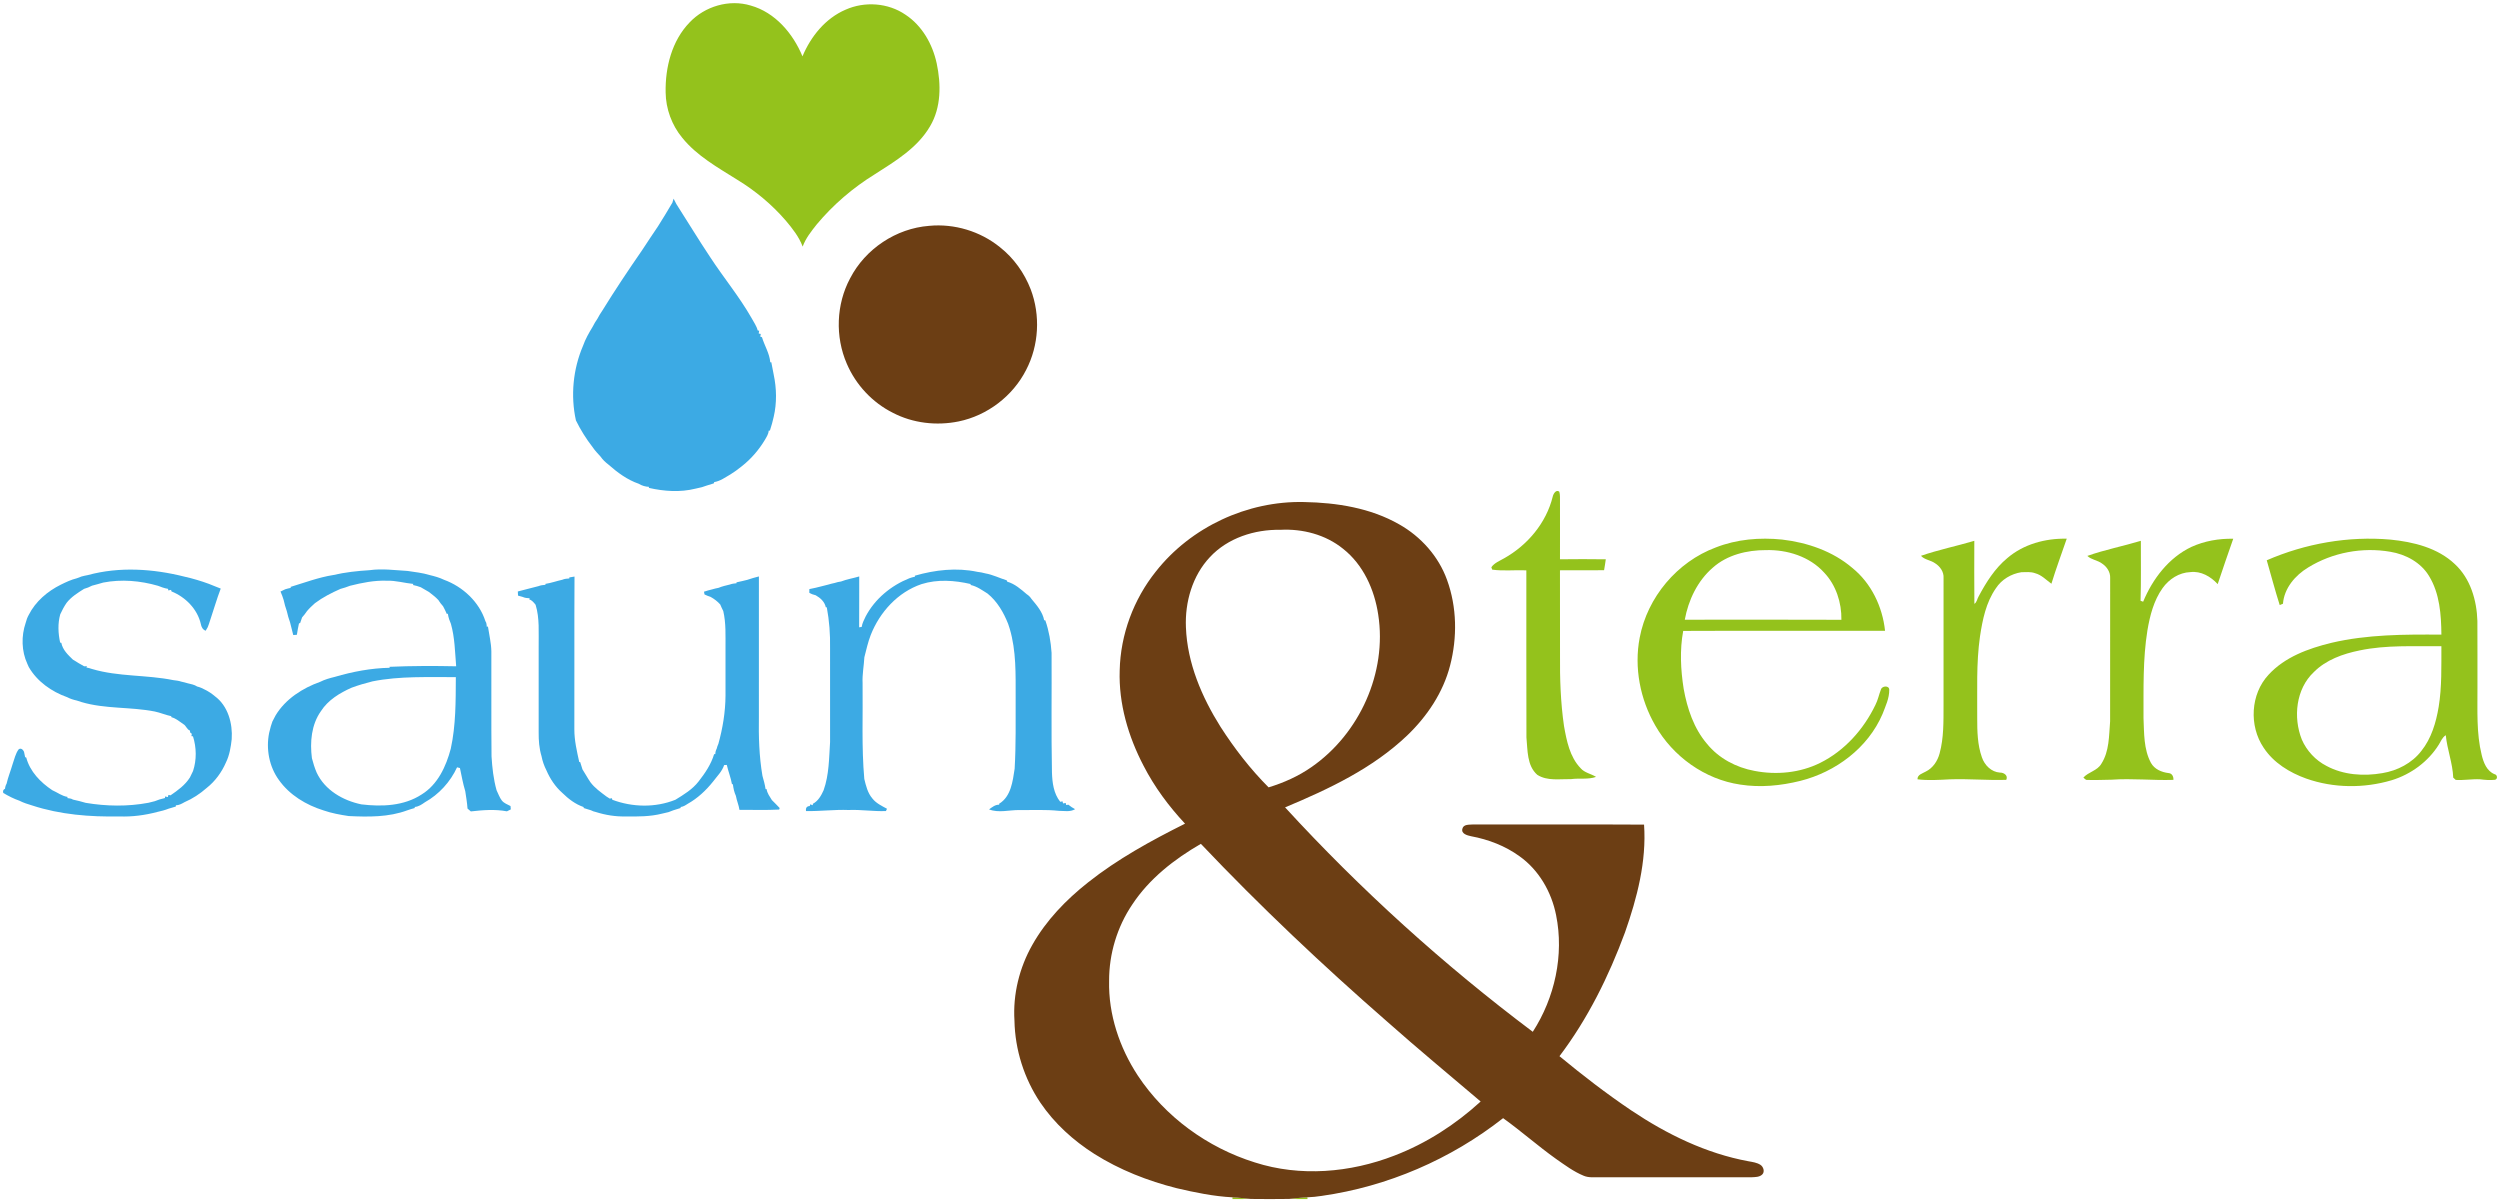 <?xml version="1.0" encoding="UTF-8" ?>
<!DOCTYPE svg PUBLIC "-//W3C//DTD SVG 1.1//EN" "http://www.w3.org/Graphics/SVG/1.1/DTD/svg11.dtd">
<svg width="1570pt" height="755pt" viewBox="0 0 1570 755" version="1.1" xmlns="http://www.w3.org/2000/svg">
<g id="#94c21cff">
<path fill="#94c21c" opacity="1.00" d=" M 433.06 14.09 C 442.67 3.93 457.93 -0.60 471.42 3.47 C 486.83 7.79 498.00 21.04 503.96 35.39 C 509.18 22.90 518.36 11.51 531.02 6.08 C 543.02 0.73 557.73 1.75 568.62 9.22 C 579.09 16.10 585.63 27.71 588.24 39.77 C 591.03 52.86 591.12 67.40 584.11 79.24 C 576.21 92.86 562.29 101.18 549.40 109.43 C 535.66 117.90 523.26 128.54 512.91 140.92 C 509.50 145.24 505.97 149.62 504.08 154.86 C 501.78 148.72 497.65 143.51 493.47 138.54 C 484.77 128.47 474.43 119.85 463.07 112.92 C 450.79 105.20 437.69 97.96 428.43 86.50 C 421.86 78.53 418.14 68.33 418.02 58.01 C 417.73 42.31 421.88 25.64 433.06 14.09 Z" />
<path fill="#94c21c" opacity="1.00" d=" M 975.09 311.97 C 975.43 310.22 977.20 307.17 979.24 308.76 C 979.84 310.79 979.62 312.94 979.67 315.03 C 979.62 327.10 979.75 339.17 979.67 351.23 C 989.25 351.11 998.84 351.10 1008.43 351.24 C 1008.15 353.54 1007.73 355.82 1007.36 358.10 C 998.12 358.17 988.89 358.13 979.66 358.15 C 979.73 375.76 979.67 393.37 979.69 410.99 C 979.56 425.99 980.03 441.05 982.19 455.91 C 983.84 465.22 985.81 475.33 992.59 482.40 C 995.14 485.35 999.16 485.89 1002.32 487.89 C 997.34 489.66 991.84 488.58 986.66 489.28 C 979.60 489.15 971.69 490.61 965.42 486.59 C 958.83 480.80 959.39 471.07 958.60 463.09 C 958.48 428.13 958.57 393.16 958.55 358.20 C 951.41 357.83 944.19 358.74 937.11 357.73 C 936.97 357.35 936.70 356.59 936.57 356.21 C 938.53 353.45 941.79 352.25 944.61 350.60 C 959.28 342.37 971.01 328.44 975.09 311.97 Z" />
<path fill="#94c21c" opacity="1.00" d=" M 1077.50 343.80 C 1090.68 338.62 1105.13 337.42 1119.13 338.84 C 1135.06 340.69 1150.99 346.16 1163.31 356.70 C 1175.20 366.34 1182.21 381.04 1183.81 396.13 C 1141.56 396.22 1099.30 396.02 1057.05 396.22 C 1054.83 408.21 1055.45 420.55 1057.34 432.55 C 1059.57 444.93 1063.70 457.42 1071.99 467.12 C 1079.37 476.22 1090.33 482.00 1101.77 484.11 C 1115.58 486.80 1130.35 485.40 1143.03 479.11 C 1158.38 471.50 1170.37 458.05 1177.74 442.73 C 1179.33 439.66 1179.96 436.23 1181.22 433.04 C 1181.85 430.66 1186.44 430.29 1186.45 433.17 C 1186.52 438.51 1184.10 443.49 1182.23 448.39 C 1173.10 469.73 1152.76 484.83 1130.57 490.40 C 1118.30 493.44 1105.40 494.70 1092.86 492.72 C 1070.57 489.44 1050.58 475.06 1039.49 455.58 C 1030.00 439.13 1026.14 419.23 1029.72 400.50 C 1034.53 375.07 1053.24 352.84 1077.50 343.80 M 1075.59 356.54 C 1066.01 364.81 1060.29 376.89 1058.04 389.18 C 1090.83 389.18 1123.61 389.07 1156.40 389.23 C 1156.59 378.49 1153.02 367.42 1145.54 359.56 C 1136.42 349.47 1122.33 345.11 1109.02 345.47 C 1097.14 345.43 1084.62 348.45 1075.59 356.54 Z" />
<path fill="#94c21c" opacity="1.00" d=" M 1260.55 350.52 C 1270.80 341.71 1284.56 338.00 1297.91 338.30 C 1294.68 347.73 1291.20 357.07 1288.28 366.59 C 1285.01 364.20 1282.09 361.05 1278.05 359.98 C 1275.29 358.96 1272.34 359.33 1269.48 359.34 C 1263.00 360.35 1256.98 363.92 1253.39 369.47 C 1247.22 378.33 1245.03 389.16 1243.44 399.65 C 1241.00 416.65 1241.83 433.85 1241.69 450.97 C 1241.68 459.22 1241.84 467.72 1244.63 475.59 C 1246.30 480.54 1250.56 484.84 1255.98 485.19 C 1258.42 485.11 1261.26 487.02 1259.93 489.74 C 1248.12 490.13 1236.33 488.99 1224.52 489.42 C 1217.77 489.76 1210.92 490.25 1204.19 489.41 C 1204.07 486.42 1207.36 485.76 1209.41 484.53 C 1213.88 482.34 1216.80 477.89 1218.06 473.18 C 1220.74 463.37 1220.51 453.10 1220.54 443.03 C 1220.55 416.37 1220.54 389.71 1220.55 363.06 C 1220.85 359.12 1218.33 355.63 1215.11 353.65 C 1212.37 351.74 1208.69 351.58 1206.36 349.05 C 1217.32 345.26 1228.75 342.94 1239.87 339.64 C 1239.85 352.84 1239.77 366.04 1239.91 379.23 C 1241.55 378.19 1241.64 376.00 1242.63 374.45 C 1247.33 365.65 1252.79 356.96 1260.55 350.52 Z" />
<path fill="#94c21c" opacity="1.00" d=" M 1376.23 343.45 C 1384.42 339.72 1393.50 338.15 1402.47 338.34 C 1399.18 347.82 1395.85 357.29 1392.71 366.83 C 1388.37 362.08 1382.18 358.45 1375.53 359.29 C 1368.47 359.54 1362.12 363.69 1358.10 369.34 C 1352.56 377.11 1350.16 386.59 1348.58 395.86 C 1345.65 414.08 1346.19 432.59 1346.12 450.98 C 1346.54 460.43 1346.18 470.46 1350.78 479.06 C 1353.02 483.11 1357.52 484.97 1361.93 485.50 C 1364.12 485.68 1365.04 487.78 1364.91 489.76 C 1351.95 490.18 1339.00 488.72 1326.06 489.65 C 1320.99 489.69 1315.92 490.00 1310.86 489.79 C 1309.71 489.96 1309.14 488.86 1308.36 488.31 C 1311.63 484.73 1317.11 484.04 1319.65 479.65 C 1324.72 471.78 1324.41 462.01 1325.15 453.02 C 1325.19 423.00 1325.13 392.99 1325.18 362.97 C 1325.37 359.29 1323.10 355.88 1320.11 353.92 C 1317.29 351.78 1313.44 351.60 1310.85 349.11 C 1321.82 345.22 1333.32 343.00 1344.46 339.63 C 1344.40 352.18 1344.67 364.74 1344.27 377.29 C 1344.68 377.44 1345.50 377.73 1345.90 377.88 C 1351.81 363.59 1361.99 350.19 1376.23 343.45 Z" />
<path fill="#94c21c" opacity="1.00" d=" M 1423.52 351.86 C 1447.83 341.30 1474.77 336.55 1501.21 338.87 C 1515.66 340.32 1530.86 344.01 1541.69 354.30 C 1551.45 363.36 1555.43 377.02 1555.80 390.00 C 1555.89 404.01 1555.81 418.02 1555.84 432.03 C 1555.92 446.08 1555.11 460.35 1558.50 474.12 C 1559.67 478.91 1561.67 484.25 1566.64 486.22 C 1568.41 486.55 1568.68 489.37 1566.79 489.72 C 1563.69 490.04 1560.56 489.79 1557.49 489.40 C 1552.38 489.14 1547.31 490.11 1542.21 489.79 C 1541.82 489.43 1541.03 488.71 1540.63 488.35 C 1540.28 479.27 1536.82 470.70 1535.95 461.71 C 1533.75 463.05 1532.89 465.54 1531.58 467.61 C 1524.90 478.36 1514.05 486.28 1502.00 489.98 C 1484.59 495.14 1465.50 495.01 1448.33 488.95 C 1437.87 485.20 1427.74 479.01 1421.56 469.55 C 1412.30 455.87 1413.29 435.86 1424.69 423.70 C 1434.90 412.58 1449.67 407.23 1463.99 403.73 C 1486.64 398.38 1510.06 398.39 1533.20 398.55 C 1533.08 386.04 1532.16 372.75 1525.47 361.81 C 1520.31 353.18 1510.80 348.11 1501.10 346.51 C 1483.51 343.47 1464.77 346.98 1449.55 356.36 C 1441.43 361.25 1434.47 369.35 1433.70 379.14 C 1433.00 379.42 1432.33 379.71 1431.66 379.99 C 1428.71 370.69 1426.24 361.24 1423.52 351.86 M 1481.84 408.47 C 1471.40 410.59 1460.73 414.36 1453.08 422.08 C 1441.80 432.68 1440.02 450.54 1445.54 464.44 C 1448.61 471.49 1454.14 477.45 1460.99 480.97 C 1471.66 486.74 1484.38 487.57 1496.17 485.52 C 1505.60 483.96 1514.73 479.26 1520.61 471.59 C 1526.92 463.71 1529.84 453.75 1531.48 443.94 C 1533.55 431.33 1533.13 418.54 1533.19 405.82 C 1516.05 406.00 1498.74 404.93 1481.84 408.47 Z" />
<path fill="#94c21c" opacity="1.00" d=" M 774.00 751.92 C 777.84 752.07 781.65 752.60 785.49 752.94 C 781.65 753.05 777.82 752.99 773.99 753.00 L 774.00 751.92 Z" />
<path fill="#94c21c" opacity="1.00" d=" M 809.58 752.93 C 813.37 752.57 817.16 752.06 820.99 751.91 L 821.14 753.00 C 817.28 752.99 813.42 753.06 809.58 752.93 Z" />
</g>
<g id="#3caae4ff">
<path fill="#3caae4" opacity="1.00" d=" M 422.26 127.27 C 422.45 126.65 422.83 125.39 423.02 124.76 C 423.59 125.90 424.18 127.04 424.77 128.17 C 431.85 139.16 438.58 150.40 445.86 161.28 C 454.33 174.29 464.32 186.27 472.01 199.80 C 473.34 202.33 475.14 204.67 475.82 207.50 L 476.77 207.72 C 476.69 208.15 476.53 209.01 476.46 209.45 L 477.76 209.73 C 477.68 210.15 477.54 210.99 477.47 211.41 C 477.74 211.50 478.26 211.68 478.52 211.77 C 480.09 217.07 483.29 221.94 483.73 227.56 L 484.38 227.48 C 484.83 230.06 485.42 232.61 485.87 235.19 C 487.72 243.92 487.92 253.02 485.89 261.75 C 485.57 263.12 485.25 264.48 484.88 265.83 C 484.37 267.33 483.91 268.85 483.51 270.38 L 482.74 270.48 C 482.62 272.64 481.37 274.44 480.34 276.26 C 476.55 282.58 471.64 288.26 465.84 292.81 C 463.62 294.66 461.25 296.30 458.82 297.86 C 455.54 299.73 452.35 302.15 448.54 302.75 C 448.47 302.95 448.34 303.36 448.27 303.56 C 446.76 303.97 445.29 304.43 443.82 304.93 C 442.83 305.29 441.83 305.62 440.83 305.94 C 439.46 306.26 438.09 306.57 436.74 306.88 C 427.10 309.28 417.09 308.57 407.48 306.39 L 407.55 305.74 C 405.27 305.65 403.07 305.00 401.13 303.80 C 393.97 301.35 387.73 296.73 382.11 291.76 C 380.26 290.33 378.52 288.75 377.21 286.81 C 375.46 284.88 373.63 283.00 372.18 280.83 C 368.12 275.61 364.59 269.95 361.68 264.02 C 358.25 248.49 359.87 231.78 366.14 217.16 C 367.62 212.94 369.86 209.03 372.18 205.22 C 373.06 203.45 374.07 201.76 375.20 200.14 C 376.09 198.43 377.08 196.79 378.17 195.21 C 386.13 182.30 394.57 169.68 403.19 157.20 C 406.50 152.18 409.80 147.15 413.19 142.18 C 416.23 137.23 419.38 132.33 422.26 127.27 Z" />
<path fill="#3caae4" opacity="1.00" d=" M 55.18 361.15 C 74.97 355.77 96.09 357.16 115.83 362.13 C 117.16 362.42 118.49 362.73 119.81 363.09 C 124.92 364.46 129.98 366.05 134.85 368.14 C 136.12 368.59 137.37 369.10 138.62 369.63 C 136.07 376.25 134.17 383.11 131.87 389.82 C 131.47 391.20 130.97 392.55 130.44 393.90 C 130.12 394.45 129.48 395.55 129.16 396.10 C 127.31 395.44 126.45 393.71 126.12 391.89 C 123.97 382.47 116.49 374.95 107.71 371.41 L 107.43 370.45 C 106.99 370.54 106.09 370.71 105.65 370.79 L 105.56 369.80 C 104.40 369.62 103.27 369.34 102.16 368.96 C 101.18 368.58 100.20 368.22 99.21 367.87 C 88.09 364.67 76.27 363.64 64.85 365.85 C 62.52 366.58 60.13 367.15 57.77 367.81 C 56.20 368.67 54.52 369.32 52.80 369.80 C 48.78 372.33 44.70 374.86 41.75 378.68 C 40.23 380.93 38.96 383.32 37.83 385.79 C 36.20 391.61 36.51 397.67 37.76 403.52 C 37.95 403.57 38.33 403.67 38.52 403.73 C 39.31 408.04 42.72 411.31 45.77 414.23 C 48.09 415.69 50.44 417.13 52.85 418.44 C 53.30 418.43 54.18 418.42 54.63 418.41 L 54.26 419.18 C 55.46 419.41 56.65 419.71 57.81 420.13 C 74.40 425.07 91.99 423.70 108.83 427.12 C 110.52 427.32 112.24 427.51 113.86 428.07 C 115.19 428.37 116.53 428.68 117.84 429.09 C 119.89 429.59 122.03 429.95 123.83 431.14 C 125.58 431.55 127.21 432.31 128.80 433.16 C 130.97 434.24 133.01 435.58 134.86 437.17 C 143.18 443.23 146.20 454.34 145.51 464.22 C 144.95 469.20 144.13 474.29 141.89 478.84 C 139.23 484.98 135.10 490.64 129.83 494.80 C 125.66 498.47 120.93 501.60 115.82 503.79 C 114.16 504.75 112.43 505.70 110.46 505.74 L 110.40 506.51 C 108.86 506.91 107.33 507.37 105.82 507.87 C 103.55 508.77 101.18 509.38 98.80 509.90 C 91.04 511.96 83.00 513.03 74.96 512.72 C 56.54 513.07 37.82 511.61 20.23 505.84 C 17.48 505.01 14.72 504.16 12.17 502.84 C 8.62 501.63 5.27 499.87 2.05 497.99 C 1.67 496.72 2.04 495.84 3.16 495.34 C 3.24 494.19 3.57 493.13 4.13 492.16 C 5.07 487.98 6.73 484.01 7.91 479.90 C 9.05 476.77 9.68 473.34 11.69 470.62 C 13.08 469.48 14.48 470.76 15.07 472.09 C 15.30 473.22 15.54 474.35 15.78 475.49 C 15.95 475.55 16.30 475.67 16.48 475.74 C 18.78 484.50 25.45 491.35 32.82 496.24 C 36.02 497.63 38.88 499.94 42.41 500.45 L 42.33 501.20 C 43.52 501.36 44.79 501.44 45.82 502.15 C 48.50 502.74 51.18 503.37 53.81 504.18 C 66.79 506.37 80.23 506.59 93.21 504.15 C 94.52 503.76 95.85 503.44 97.19 503.15 C 98.18 502.78 99.18 502.42 100.17 502.06 C 101.31 501.72 102.46 501.41 103.62 501.16 L 103.63 500.19 C 104.08 500.28 104.98 500.47 105.43 500.56 L 105.77 499.20 C 106.10 499.27 106.76 499.41 107.09 499.47 C 111.67 496.33 116.24 493.05 119.26 488.26 C 119.89 486.89 120.55 485.54 121.23 484.21 C 123.56 477.21 123.40 469.43 121.20 462.43 L 120.22 462.29 C 120.28 461.92 120.40 461.18 120.46 460.82 L 119.44 460.03 C 119.40 459.72 119.30 459.09 119.25 458.77 C 117.29 458.08 116.90 455.68 115.12 454.74 C 112.75 453.14 110.54 451.16 107.71 450.42 L 107.49 449.75 C 103.99 449.02 100.70 447.56 97.20 446.83 C 81.97 443.82 66.15 445.34 51.15 440.89 C 50.15 440.61 49.17 440.29 48.21 439.93 C 46.12 439.48 44.07 438.83 42.18 437.83 C 32.42 434.38 23.29 427.97 18.06 418.88 C 17.84 418.38 17.39 417.38 17.17 416.88 C 13.49 408.93 13.30 399.41 16.12 391.17 C 16.56 389.41 17.18 387.70 18.07 386.13 C 22.30 377.71 29.87 371.30 38.22 367.16 C 41.45 365.57 44.72 364.03 48.23 363.16 C 49.21 362.79 50.19 362.42 51.17 362.05 C 52.49 361.68 53.83 361.41 55.18 361.15 Z" />
<path fill="#3caae4" opacity="1.00" d=" M 232.04 358.08 C 239.99 356.95 247.98 358.10 255.93 358.55 C 260.56 359.27 265.27 359.73 269.77 361.12 C 272.88 361.87 275.99 362.71 278.88 364.12 C 290.67 368.43 300.97 378.01 304.83 390.10 C 305.65 391.14 305.55 392.54 305.75 393.78 L 306.40 393.30 C 307.17 398.53 308.47 403.70 308.57 409.00 C 308.66 431.00 308.45 453.01 308.68 475.01 C 309.12 482.16 309.90 489.33 311.84 496.26 C 312.93 498.43 313.67 500.81 315.18 502.76 C 316.56 504.46 318.71 505.20 320.61 506.20 C 320.65 506.72 320.74 507.77 320.78 508.30 C 320.17 508.60 318.95 509.21 318.34 509.51 C 310.84 508.11 303.21 508.70 295.69 509.57 C 294.96 509.00 294.26 508.40 293.60 507.78 C 293.35 504.10 292.73 500.48 292.18 496.85 C 290.73 492.09 289.87 487.18 288.84 482.33 C 288.39 482.21 287.49 481.98 287.03 481.87 C 282.85 491.00 275.61 498.94 266.84 503.82 C 264.93 505.17 262.93 506.57 260.52 506.76 L 260.39 507.46 C 258.86 507.86 257.35 508.35 255.85 508.86 C 244.09 513.25 231.33 513.07 218.98 512.48 C 213.65 511.68 208.30 510.71 203.19 508.94 C 192.26 505.53 181.84 499.29 175.15 489.83 C 169.03 481.42 166.96 470.30 169.04 460.18 C 169.35 458.81 169.67 457.47 170.07 456.15 C 170.41 455.15 170.73 454.15 171.05 453.15 C 171.69 451.81 172.39 450.51 173.11 449.21 C 179.33 438.92 190.04 432.11 201.16 428.15 C 204.00 426.71 207.10 425.85 210.19 425.10 C 221.39 421.82 233.07 419.57 244.76 419.37 C 244.71 419.21 244.61 418.91 244.56 418.76 C 258.52 418.15 272.51 418.14 286.47 418.43 C 285.71 409.50 285.64 400.44 283.17 391.76 C 282.79 390.78 282.42 389.81 282.04 388.85 C 281.67 387.69 281.40 386.51 281.23 385.31 L 280.65 385.66 C 279.93 383.97 279.11 382.34 278.25 380.73 C 277.15 379.47 276.07 378.19 275.23 376.76 C 273.48 374.87 271.39 373.36 269.39 371.77 C 267.70 370.75 265.96 369.81 264.27 368.80 C 262.66 368.21 261.01 367.70 259.33 367.38 C 259.39 367.21 259.52 366.87 259.58 366.71 C 254.03 366.17 248.60 364.52 242.98 364.69 C 235.13 364.40 227.36 365.96 219.79 367.87 C 217.84 368.63 215.85 369.30 213.82 369.82 C 208.20 372.31 202.71 375.09 197.79 378.79 C 196.06 380.41 194.24 381.95 192.76 383.81 C 191.85 385.19 190.83 386.49 189.72 387.72 C 189.28 388.88 188.87 390.06 188.49 391.26 C 188.31 391.32 187.95 391.44 187.76 391.50 C 187.29 393.87 186.74 396.23 186.44 398.64 C 185.87 398.69 184.73 398.77 184.16 398.81 C 183.52 396.14 182.78 393.49 182.15 390.83 C 181.28 388.54 180.67 386.18 180.12 383.81 C 179.27 381.53 178.67 379.18 178.14 376.82 C 177.54 375.02 176.97 373.20 176.16 371.48 C 177.15 371.02 178.13 370.55 179.11 370.07 C 180.24 369.71 181.39 369.42 182.56 369.20 L 182.54 368.55 C 191.36 365.90 200.04 362.59 209.18 361.14 C 216.68 359.40 224.37 358.54 232.04 358.08 M 233.91 427.90 C 229.47 429.02 225.08 430.28 220.80 431.88 C 213.36 435.18 206.01 439.62 201.53 446.63 C 195.50 455.15 194.59 466.06 195.88 476.14 C 196.67 479.22 197.61 482.27 198.87 485.20 C 204.02 496.21 215.39 502.75 226.92 505.14 C 239.74 506.70 253.71 506.20 264.84 498.89 C 274.95 492.65 280.16 481.26 283.09 470.17 C 286.31 455.43 286.19 440.24 286.26 425.23 C 268.79 425.34 251.14 424.46 233.91 427.90 Z" />
<path fill="#3caae4" opacity="1.00" d=" M 574.55 361.53 C 587.25 357.88 600.74 356.35 613.78 359.11 C 615.46 359.33 617.15 359.60 618.79 360.08 C 623.46 360.89 627.72 363.07 632.21 364.44 C 632.30 364.66 632.50 365.10 632.59 365.32 C 637.27 366.63 641.16 370.06 644.81 373.18 C 646.03 373.94 647.03 374.97 647.81 376.19 C 651.10 380.11 654.75 384.33 655.73 389.49 L 656.47 389.61 C 658.76 396.20 659.93 403.07 660.39 410.02 C 660.54 435.03 660.13 460.05 660.63 485.06 C 660.83 491.51 661.66 498.32 665.83 503.53 C 666.19 503.45 666.91 503.31 667.28 503.24 L 667.58 504.56 C 668.00 504.49 668.84 504.34 669.27 504.26 L 669.59 505.57 L 670.93 505.34 C 672.24 506.42 673.64 507.39 675.16 508.16 C 672.05 510.06 668.35 509.20 664.93 509.20 C 656.64 508.33 648.28 508.81 639.96 508.71 C 633.71 508.67 627.13 510.64 621.12 508.30 C 623.03 506.94 624.99 505.25 627.50 505.36 L 627.45 504.75 C 634.95 500.22 635.98 490.62 637.20 482.77 C 638.06 467.86 637.78 452.91 637.83 437.97 C 637.80 423.54 638.27 408.82 634.10 394.83 C 633.74 393.82 633.41 392.80 633.11 391.78 C 630.26 384.61 626.28 377.70 620.21 372.78 C 616.83 370.67 613.50 368.21 609.53 367.36 L 609.57 366.77 C 599.43 364.44 588.79 363.67 578.74 366.82 C 563.84 371.87 552.51 384.35 546.82 398.77 C 545.05 403.31 544.04 408.06 542.82 412.76 C 542.54 418.18 541.43 423.54 541.71 428.98 C 541.96 449.06 541.00 469.17 542.78 489.19 C 543.84 493.53 544.90 498.02 547.90 501.50 C 550.24 504.48 553.78 506.13 557.04 507.91 L 556.36 509.34 C 548.54 509.65 540.76 508.35 532.94 508.68 C 523.99 508.33 515.11 509.52 506.18 509.35 C 505.87 507.34 506.66 506.28 508.56 506.18 L 508.77 505.12 C 509.19 505.27 510.03 505.55 510.46 505.69 L 510.44 504.81 C 513.82 503.02 515.72 499.63 517.23 496.27 C 520.69 486.55 520.63 476.14 521.29 465.99 C 521.27 446.33 521.29 426.67 521.28 407.02 C 521.44 398.44 520.81 389.85 519.23 381.42 L 518.60 381.34 C 517.88 377.89 515.19 375.48 512.26 373.83 C 510.84 373.52 509.48 373.01 508.25 372.27 C 508.26 371.69 508.26 370.53 508.27 369.95 C 509.57 369.67 510.88 369.39 512.20 369.12 C 513.52 368.73 514.86 368.41 516.22 368.12 C 517.52 367.76 518.84 367.44 520.16 367.12 C 521.46 366.70 522.80 366.40 524.15 366.11 C 525.45 365.67 526.80 365.36 528.18 365.18 C 531.85 363.72 535.82 363.16 539.60 362.00 C 539.53 372.66 539.64 383.31 539.55 393.96 L 541.16 393.68 C 541.47 391.32 542.67 389.24 543.64 387.11 C 549.44 376.10 559.59 367.73 571.07 363.15 C 572.20 362.73 573.37 362.41 574.57 362.17 L 574.55 361.53 Z" />
<path fill="#3caae4" opacity="1.00" d=" M 357.52 362.63 C 358.61 362.45 359.70 362.26 360.79 362.08 C 360.60 394.05 360.80 426.02 360.69 458.00 C 360.67 464.97 362.28 471.78 363.76 478.54 L 364.36 478.59 C 364.82 480.12 365.31 481.64 365.79 483.17 C 367.53 485.79 368.95 488.60 370.75 491.19 C 373.47 494.87 377.22 497.46 380.82 500.19 C 381.34 500.52 382.39 501.18 382.91 501.52 C 383.26 501.46 383.95 501.35 384.30 501.30 L 384.51 502.24 C 397.16 506.99 411.56 507.31 424.15 502.25 C 429.41 499.03 434.84 495.75 438.68 490.80 C 442.75 485.62 446.57 479.97 448.47 473.61 L 449.21 473.61 C 449.22 472.37 449.52 471.21 450.10 470.14 C 450.34 469.10 450.68 468.10 451.14 467.15 C 453.87 457.31 455.55 447.17 455.62 436.95 C 455.64 426.94 455.62 416.94 455.62 406.94 C 455.58 399.19 455.99 391.35 454.21 383.74 C 453.52 382.39 452.88 381.01 452.31 379.61 C 450.57 377.66 448.49 376.08 446.21 374.83 C 444.90 374.45 443.66 373.89 442.44 373.32 C 442.36 372.89 442.19 372.02 442.10 371.59 C 443.77 371.03 445.47 370.54 447.19 370.14 C 448.51 369.73 449.85 369.42 451.21 369.17 C 453.49 368.22 455.90 367.67 458.30 367.09 C 459.66 366.60 461.09 366.39 462.53 366.27 L 462.53 365.70 C 464.79 365.28 467.00 364.68 469.24 364.16 C 471.65 363.32 474.11 362.63 476.59 362.00 C 476.57 391.35 476.59 420.69 476.58 450.03 C 476.38 462.46 476.72 474.93 478.81 487.20 C 479.58 489.96 480.37 492.74 480.79 495.59 L 481.44 495.57 C 481.76 498.17 483.43 500.25 484.72 502.43 C 486.32 504.13 488.09 505.68 489.63 507.44 C 489.55 507.68 489.40 508.17 489.32 508.41 C 481.02 508.86 472.69 508.51 464.38 508.58 C 463.95 505.58 462.65 502.81 462.15 499.83 C 461.07 497.51 460.56 494.98 460.24 492.47 L 459.68 492.49 C 458.96 488.36 457.36 484.46 456.43 480.38 L 454.77 480.46 C 453.48 484.46 450.27 487.52 447.80 490.83 C 443.37 496.39 438.03 501.38 431.79 504.85 C 430.47 505.72 429.12 506.61 427.51 506.78 L 427.38 507.44 C 425.85 507.89 424.34 508.40 422.83 508.87 C 421.82 509.25 420.81 509.63 419.81 510.02 C 418.50 510.36 417.18 510.63 415.87 510.94 C 408.42 512.85 400.68 512.83 393.04 512.72 C 386.65 512.90 380.26 511.88 374.18 509.94 C 373.10 509.74 372.09 509.37 371.14 508.86 C 369.63 508.36 368.12 507.88 366.60 507.46 L 366.49 506.81 C 361.36 505.10 356.89 501.64 353.08 497.89 C 348.77 494.09 345.45 489.10 343.18 483.84 C 341.73 481.00 340.67 477.98 340.07 474.85 C 338.61 470.05 338.25 465.00 338.28 460.01 C 338.28 442.02 338.28 424.03 338.28 406.04 C 338.18 397.28 338.97 388.31 336.36 379.80 C 335.24 378.38 334.05 376.93 332.28 376.32 L 332.72 375.73 C 331.16 375.65 329.59 375.52 328.16 374.84 C 327.21 374.57 326.27 374.31 325.33 374.06 C 325.29 373.41 325.22 372.10 325.19 371.45 C 329.52 370.39 333.81 369.14 338.15 368.10 C 339.56 367.55 341.04 367.35 342.55 367.27 L 342.51 366.68 C 346.13 366.12 349.59 364.88 353.15 364.08 C 354.54 363.47 356.04 363.35 357.54 363.27 L 357.52 362.63 Z" />
</g>
<g id="#6c3e14ff">
<path fill="#6c3e14" opacity="1.00" d=" M 583.52 141.83 C 599.29 140.31 615.61 145.23 627.93 155.21 C 636.64 162.05 643.29 171.39 647.28 181.70 C 653.46 197.98 652.47 216.87 644.40 232.33 C 636.06 248.73 620.04 260.96 602.01 264.66 C 588.16 267.49 573.27 265.79 560.69 259.22 C 547.84 252.79 537.45 241.64 531.80 228.44 C 524.42 211.46 525.11 191.12 533.88 174.78 C 543.40 156.31 562.79 143.40 583.52 141.83 Z" />
<path fill="#6c3e14" opacity="1.00" d=" M 725.87 358.91 C 747.87 330.95 783.44 314.43 818.97 315.28 C 839.50 315.66 860.62 318.97 878.67 329.28 C 892.30 336.97 903.39 349.33 908.72 364.13 C 914.98 381.28 915.23 400.38 910.65 417.98 C 906.31 434.84 896.28 449.80 883.82 461.77 C 862.09 482.55 834.46 495.55 807.03 507.03 C 854.39 558.66 906.57 605.89 962.59 647.97 C 976.40 626.60 982.32 599.77 977.23 574.71 C 974.35 560.17 966.44 546.38 954.25 537.72 C 945.27 531.21 934.67 527.16 923.81 525.15 C 921.49 524.64 917.50 523.64 918.38 520.44 C 919.08 517.53 922.66 517.98 924.97 517.77 C 960.80 517.83 996.64 517.64 1032.47 517.86 C 1034.08 541.01 1028.09 563.89 1020.49 585.56 C 1010.31 613.10 997.12 639.81 979.35 663.28 C 993.87 675.29 1008.83 686.82 1024.47 697.36 C 1046.77 712.30 1071.46 724.39 1098.03 729.27 C 1100.59 729.74 1103.29 730.07 1105.54 731.51 C 1107.45 732.72 1108.46 735.92 1106.64 737.62 C 1104.89 739.28 1102.26 739.19 1100.02 739.32 C 1068.34 739.30 1036.67 739.31 1004.99 739.31 C 1001.48 739.22 997.80 739.79 994.50 738.35 C 988.21 735.76 982.73 731.65 977.19 727.79 C 965.80 719.67 955.32 710.35 943.95 702.20 C 911.11 728.02 871.43 745.15 830.05 751.02 C 827.05 751.51 824.01 751.78 820.99 751.91 C 817.16 752.06 813.37 752.57 809.58 752.93 C 801.55 753.05 793.51 753.04 785.49 752.94 C 781.65 752.60 777.84 752.07 774.00 751.92 C 762.17 751.30 750.51 748.90 739.00 746.20 C 720.83 741.62 703.14 734.69 687.26 724.66 C 674.06 716.27 662.20 705.53 653.40 692.55 C 643.17 677.39 637.43 659.24 637.08 640.96 C 636.04 624.43 640.17 607.72 648.33 593.34 C 656.99 577.98 669.46 565.10 683.23 554.21 C 701.91 539.39 722.94 527.91 744.20 517.26 C 734.01 506.35 725.03 494.25 718.19 480.96 C 708.57 462.56 702.46 441.90 703.17 421.00 C 703.66 398.56 711.86 376.42 725.87 358.91 M 759.82 349.87 C 748.80 361.58 744.10 378.12 744.76 393.96 C 745.61 416.40 754.69 437.66 766.49 456.45 C 775.25 470.07 785.23 483.00 796.68 494.47 C 806.23 491.55 815.45 487.44 823.65 481.70 C 853.78 460.80 871.19 422.39 865.52 385.96 C 863.16 370.26 856.12 354.59 843.42 344.61 C 832.46 335.73 818.00 331.98 804.05 332.72 C 787.88 332.44 771.03 337.82 759.82 349.87 M 711.06 568.04 C 701.56 582.10 696.46 599.05 696.52 616.01 C 696.05 637.07 703.03 657.87 714.50 675.39 C 731.68 701.39 758.34 720.74 788.02 730.00 C 816.55 739.18 847.96 736.47 875.67 725.72 C 895.72 718.05 914.03 706.20 929.85 691.75 C 910.29 675.12 890.50 658.75 871.29 641.71 C 830.60 606.22 791.31 569.11 754.15 529.93 C 737.47 539.57 721.76 551.79 711.06 568.04 Z" />
</g>
</svg>
